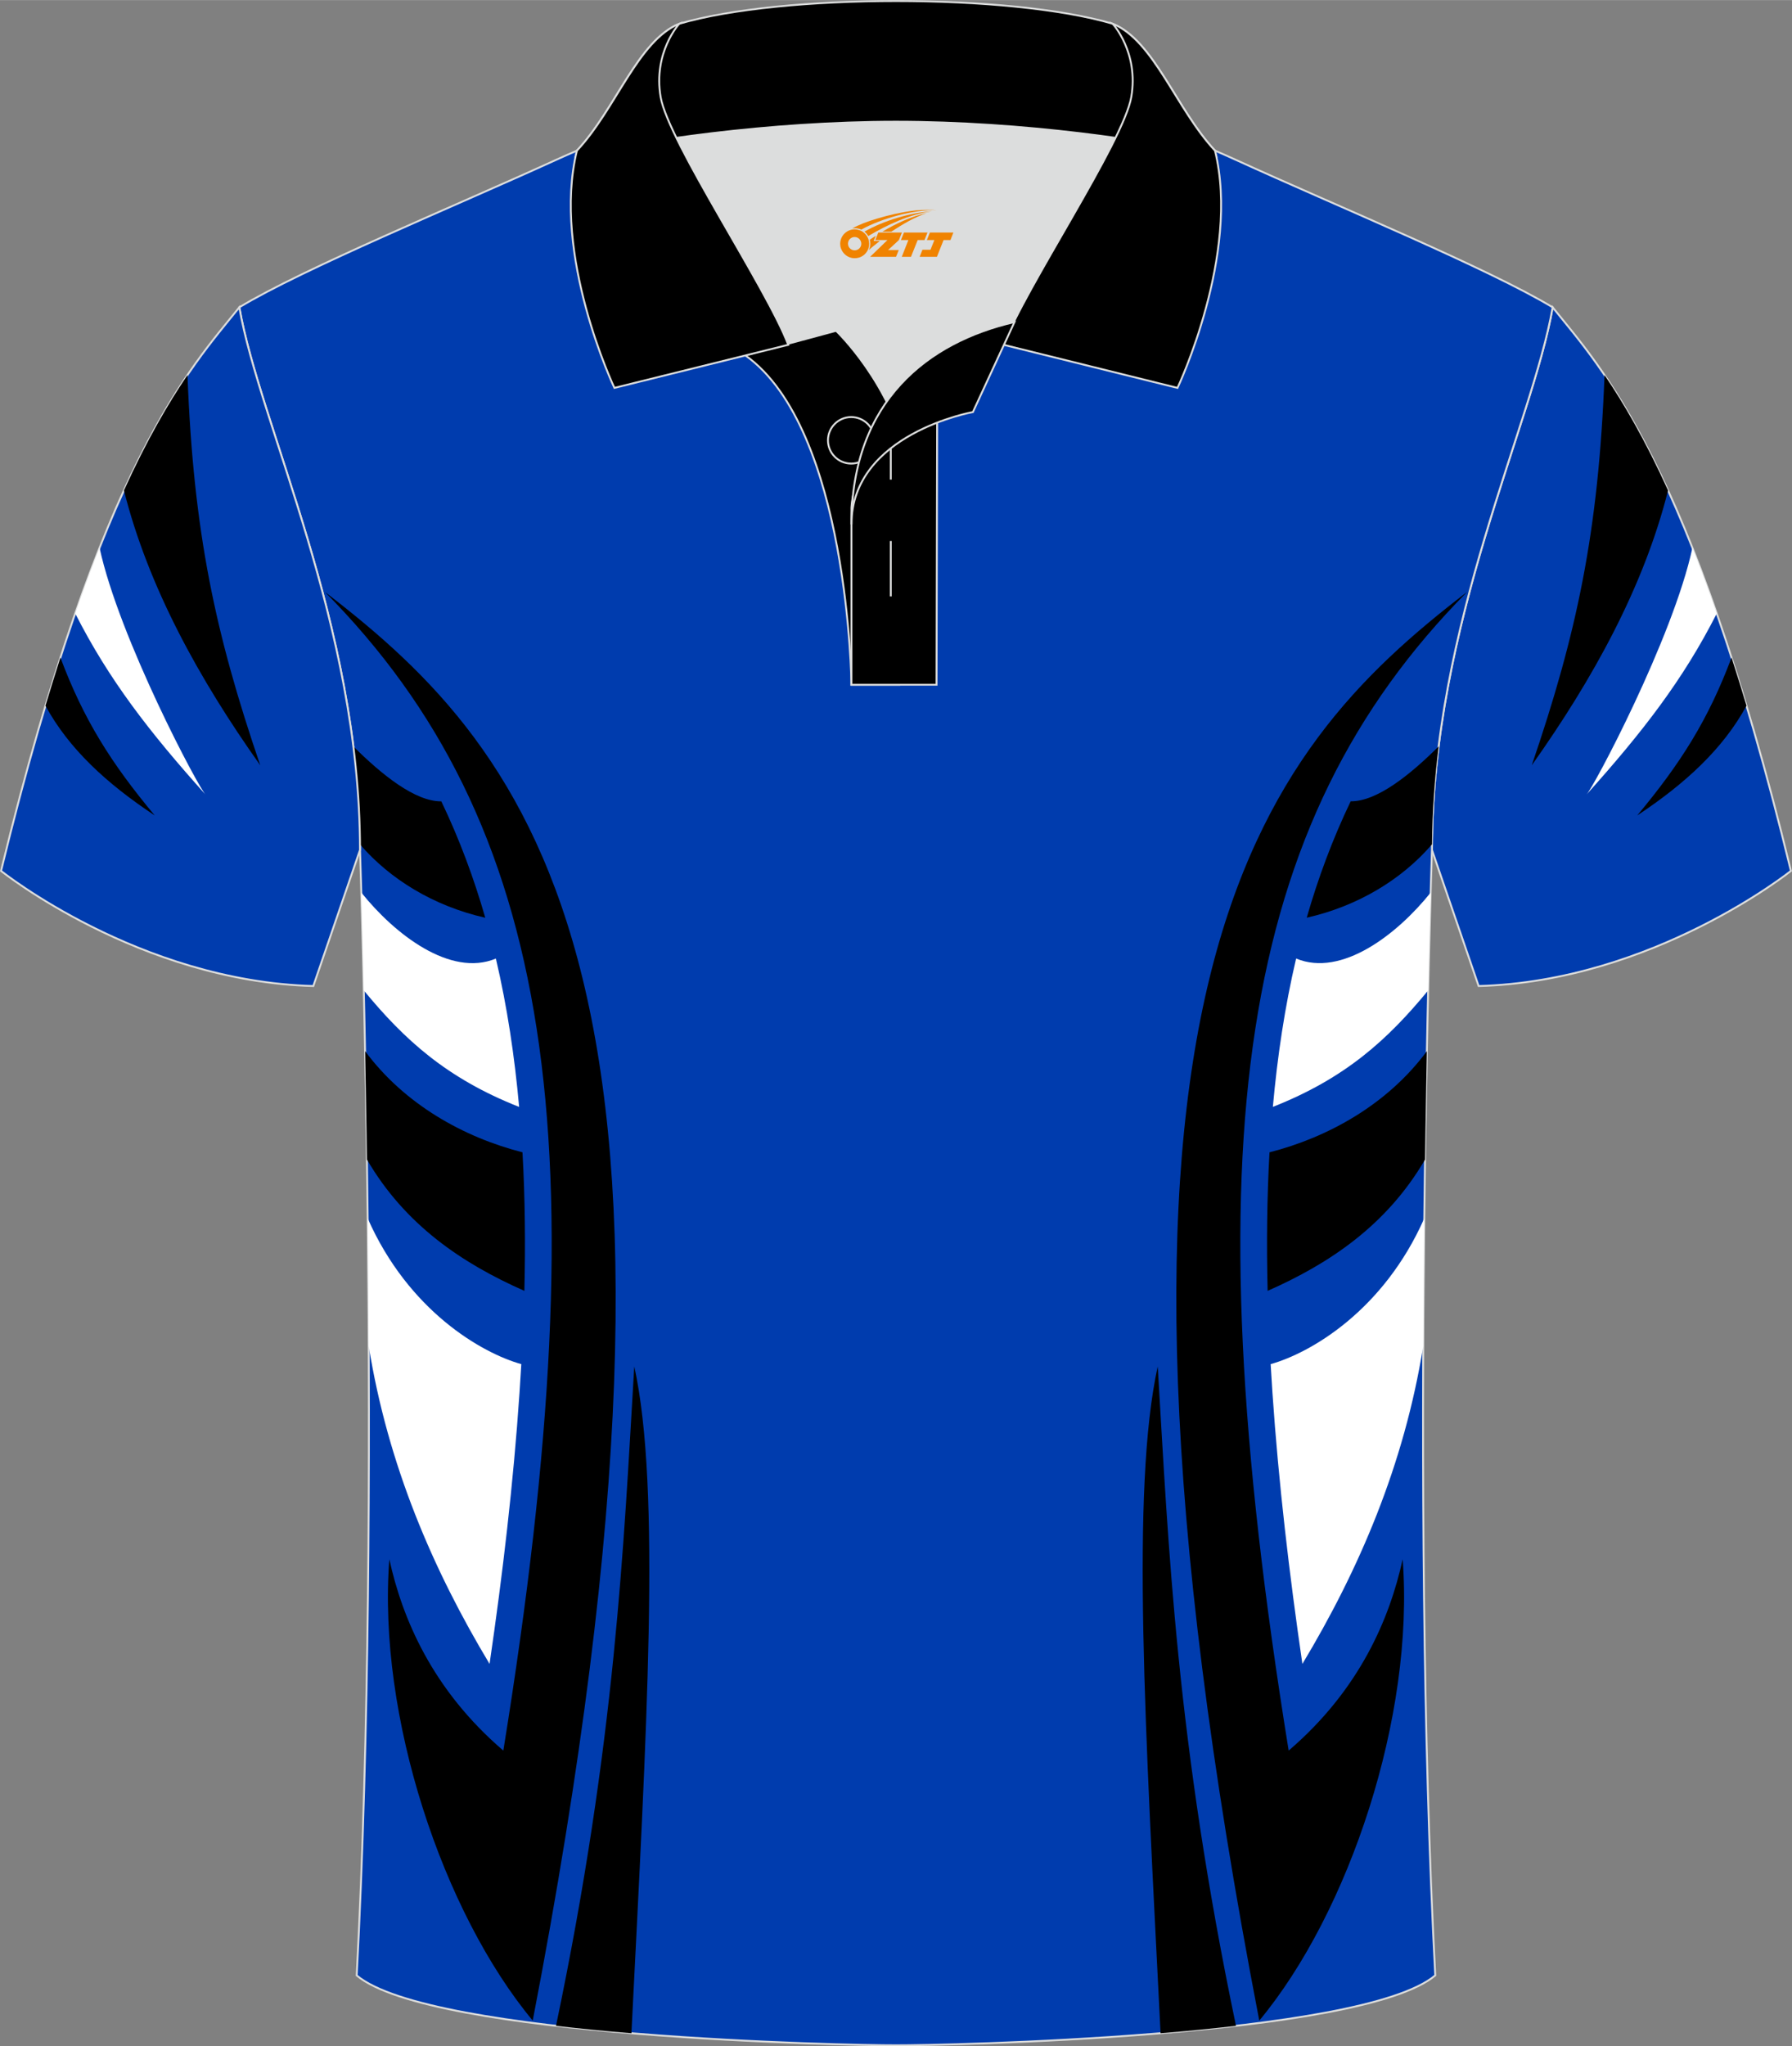 <?xml version="1.0" encoding="utf-8"?>
<!-- Generator: Adobe Illustrator 24.0.1, SVG Export Plug-In . SVG Version: 6.00 Build 0)  -->
<svg xmlns="http://www.w3.org/2000/svg" xmlns:xlink="http://www.w3.org/1999/xlink" version="1.1" id="图层_1" x="0px" y="0px" width="379.8px" height="433.5px" viewBox="0 0 379.95 433.64" enable-background="new 0 0 379.95 433.64" xml:space="preserve">
<rect x="0" y="0" width="379.95" height="433.64" fill="#808080" stroke="none"/>
<g>
	
		<path fill-rule="evenodd" clip-rule="evenodd" fill="#003CAE" stroke="#DCDDDD" stroke-width="0.4" stroke-miterlimit="22.926" d="   M329.2,65.11c10.24,12.8,29.36,32.42,50.52,119.44c0,0-29.19,23.38-66.21,24.4c0,0-7.16-20.82-9.9-28.84l0,0   C303.61,132.33,324.92,89.87,329.2,65.11z"/>
	<g>
		<path fill-rule="evenodd" clip-rule="evenodd" d="M340.2,79.47c-1.27,33.39-5.91,54.84-15.43,82.7    c12.98-18.3,23.73-37.75,28.9-58.25C348.77,93.15,344.23,85.41,340.2,79.47z"/>
		<path fill-rule="evenodd" clip-rule="evenodd" fill="#FFFFFF" d="M358.84,116.07c-4.14,19.18-21.12,51.12-22.51,52.36    c11.93-13.29,20.55-24.4,27.67-38.44C362.25,124.96,360.52,120.33,358.84,116.07z"/>
		<path fill-rule="evenodd" clip-rule="evenodd" d="M367.13,139.34c-4.9,13.09-10.73,22.35-20,33.46    c10.26-6.79,18.24-14.18,23.17-23.25C369.24,146,368.18,142.59,367.13,139.34z"/>
	</g>
	
		<path fill-rule="evenodd" clip-rule="evenodd" fill="#003CAE" stroke="#DCDDDD" stroke-width="0.4" stroke-miterlimit="22.926" d="   M76.33,180.12c0,0,4.68,137.15-0.7,238.51c15.6,13.14,104.62,14.84,114.34,14.81c9.72,0.03,98.74-1.67,114.34-14.82   c-5.38-101.36-0.7-238.51-0.7-238.51c0-47.79,21.31-90.25,25.59-115c-13.68-8.25-45.44-21.32-67.38-31.34   c-5.84-2.66-10.73-4.57-15.09-5.94l-113.56-0.01c-4.32,1.37-9.2,3.29-15.06,5.95c-21.94,10.02-53.7,23.09-67.37,31.34   C55.02,89.87,76.33,132.33,76.33,180.12z"/>
	<g>
		<path fill-rule="evenodd" clip-rule="evenodd" d="M68.9,125.44c44.55,34.17,86.4,83.24,44.05,302.76    c-19.04-22.9-32.95-64.49-30.4-97.77c2.73,12.48,9.08,27.63,24.17,40.55C127.67,241.45,117.2,174.24,68.9,125.44z"/>
		<path fill-rule="evenodd" clip-rule="evenodd" d="M134.48,289.57c-2.27,38.03-3.94,79.26-16.59,139.74    c5.23,0.61,10.62,1.13,15.99,1.57C137.1,366.58,140.2,315.55,134.48,289.57z"/>
		<path fill-rule="evenodd" clip-rule="evenodd" fill="#FFFFFF" d="M103.8,352.61c-12.02-19.98-21.59-42.25-25.62-67.36    c-0.04-9.38-0.12-18.45-0.22-27.06c8.66,19.59,24.14,28.53,32.57,30.89c-0.12,2.02-0.24,4.05-0.38,6.06    C108.85,314.34,106.59,333.53,103.8,352.61z"/>
		<path fill-rule="evenodd" clip-rule="evenodd" d="M77.81,245.73c8.09,13.88,20.23,22.02,33.37,27.82    c0.24-9.79,0.15-19.6-0.4-29.36c-12.36-3.16-24.95-10.09-33.36-21.43C77.55,229.78,77.69,237.49,77.81,245.73z"/>
		<path fill-rule="evenodd" clip-rule="evenodd" fill="#FFFFFF" d="M76.61,189.14c7.07,8.83,18.87,18,28.53,13.99    c2.4,10.23,3.97,20.74,4.93,31.44c-15.42-6.08-24.36-14.28-32.93-24.68C76.95,201.27,76.76,194.22,76.61,189.14z"/>
		<path fill-rule="evenodd" clip-rule="evenodd" d="M74.92,158.17c6.09,6.05,13.09,11.68,18.65,11.64    c3.83,7.98,6.89,16.22,9.32,24.67c-10.96-2.48-20.25-8.2-26.56-15.55C76.27,171.87,75.77,164.94,74.92,158.17z"/>
		<path fill-rule="evenodd" clip-rule="evenodd" d="M311.05,125.44c-44.55,34.17-86.4,83.24-44.05,302.76    c19.04-22.9,32.95-64.49,30.4-97.77c-2.73,12.48-9.08,27.63-24.17,40.55C252.28,241.45,262.75,174.24,311.05,125.44z"/>
		<path fill-rule="evenodd" clip-rule="evenodd" d="M245.47,289.57c2.27,38.03,3.94,79.26,16.59,139.74    c-5.23,0.61-10.62,1.13-15.99,1.57C242.85,366.58,239.75,315.55,245.47,289.57z"/>
		<path fill-rule="evenodd" clip-rule="evenodd" fill="#FFFFFF" d="M276.14,352.61c12.02-19.98,21.59-42.25,25.62-67.36    c0.04-9.38,0.12-18.45,0.22-27.06c-8.66,19.59-24.14,28.53-32.57,30.89c0.12,2.02,0.24,4.05,0.38,6.06    C271.1,314.34,273.36,333.53,276.14,352.61z"/>
		<path fill-rule="evenodd" clip-rule="evenodd" d="M302.14,245.73c-8.09,13.88-20.23,22.02-33.37,27.82    c-0.24-9.79-0.15-19.6,0.4-29.36c12.36-3.16,24.95-10.09,33.36-21.43C302.39,229.78,302.26,237.49,302.14,245.73z"/>
		<path fill-rule="evenodd" clip-rule="evenodd" fill="#FFFFFF" d="M303.34,189.14c-7.07,8.83-18.87,18-28.53,13.98    c-2.4,10.23-3.97,20.74-4.93,31.44c15.42-6.08,24.36-14.28,32.93-24.68C303,201.27,303.19,194.22,303.34,189.14z"/>
		<path fill-rule="evenodd" clip-rule="evenodd" d="M305.03,158.17c-6.09,6.05-13.09,11.68-18.65,11.63    c-3.83,7.98-6.89,16.22-9.32,24.67c10.96-2.48,20.25-8.2,26.56-15.55C303.67,171.87,304.18,164.94,305.03,158.17z"/>
	</g>
	
		<path fill-rule="evenodd" clip-rule="evenodd" fill="#003CAE" stroke="#DCDDDD" stroke-width="0.4" stroke-miterlimit="22.926" d="   M50.74,65.11C40.5,77.91,21.38,97.53,0.22,184.55c0,0,29.19,23.38,66.21,24.4c0,0,7.16-20.82,9.9-28.84l0,0   C76.33,132.33,55.02,89.87,50.74,65.11z"/>
	<g>
		<path fill-rule="evenodd" clip-rule="evenodd" d="M39.75,79.47c1.27,33.39,5.91,54.84,15.43,82.7    c-12.98-18.3-23.73-37.75-28.9-58.25C31.18,93.15,35.72,85.41,39.75,79.47z"/>
		<path fill-rule="evenodd" clip-rule="evenodd" fill="#FFFFFF" d="M21.11,116.07c4.14,19.18,21.12,51.12,22.51,52.36    c-11.93-13.29-20.55-24.4-27.67-38.44C17.7,124.95,19.43,120.32,21.11,116.07z"/>
		<path fill-rule="evenodd" clip-rule="evenodd" d="M12.81,139.34c4.9,13.09,10.73,22.35,20,33.46    c-10.26-6.79-18.24-14.18-23.17-23.25C10.71,146,11.77,142.59,12.81,139.34z"/>
	</g>
	<path fill-rule="evenodd" clip-rule="evenodd" fill="#DCDDDD" d="M187.99,85.11c6.44-9.11,16.35-14.37,26.94-16.84   c5.24-10.64,16.08-27.82,21.62-39.15c-26.77-6.51-66.39-6.51-93.16,0c6.42,13.14,20,34.17,23.66,43.71l10.22-2.75   C177.27,70.09,183.27,75.76,187.99,85.11z"/>
	<path fill-rule="evenodd" clip-rule="evenodd" stroke="#DCDDDD" stroke-width="0.4" stroke-miterlimit="22.926" d="M158.01,75.28   l19.26-5.19c0,0,11.74,11.1,15.3,27.84s-1.86,47.18-1.86,47.18h-10.18C180.53,145.1,180,90.85,158.01,75.28z"/>
	<path fill-rule="evenodd" clip-rule="evenodd" stroke="#DCDDDD" stroke-width="0.4" stroke-miterlimit="22.926" d="M180.53,107.56   v37.54h18.04l0.14-60.77C189.87,87.24,181.02,98.77,180.53,107.56z"/>
	<path fill-rule="evenodd" clip-rule="evenodd" stroke="#DCDDDD" stroke-width="0.4" stroke-miterlimit="22.926" d="M122.05,33.11   c13.38-3.26,40.91-7.33,67.92-7.33c27,0,54.53,4.07,67.92,7.33l-0.28-1.2c-8.23-8.78-12.93-23.33-21.69-26.89   C224.98,1.8,207.48,0.2,189.97,0.2c-17.5,0-35.01,1.61-45.95,4.82c-8.77,3.57-13.47,18.11-21.69,26.89L122.05,33.11z"/>
	<path fill-rule="evenodd" clip-rule="evenodd" stroke="#DCDDDD" stroke-width="0.4" stroke-miterlimit="22.926" d="M144.02,5.02   c0,0-5.58,6.05-3.95,15.53c1.63,9.49,22.57,40.53,27.06,52.51l-36.86,9.13c0,0-13.39-28.22-7.95-50.28   C130.56,23.13,135.26,8.59,144.02,5.02z"/>
	<path fill-rule="evenodd" clip-rule="evenodd" stroke="#DCDDDD" stroke-width="0.4" stroke-miterlimit="22.926" d="M235.92,5.02   c0,0,5.58,6.05,3.94,15.53c-1.63,9.49-22.57,40.53-27.06,52.51l36.86,9.13c0,0,13.39-28.22,7.95-50.28   C249.39,23.13,244.68,8.59,235.92,5.02z"/>
	<circle fill="none" stroke="#DCDDDD" stroke-width="0.4" stroke-miterlimit="22.926" cx="180.48" cy="93.3" r="4.93"/>
	
		<line fill="none" stroke="#DCDDDD" stroke-width="0.4" stroke-miterlimit="22.926" x1="188.87" y1="114.63" x2="188.87" y2="126.38"/>
	
		<line fill="none" stroke="#DCDDDD" stroke-width="0.4" stroke-miterlimit="22.926" x1="188.87" y1="89.87" x2="188.87" y2="101.62"/>
	<path fill-rule="evenodd" clip-rule="evenodd" stroke="#DCDDDD" stroke-width="0.4" stroke-miterlimit="22.926" d="M215.09,68.24   l-8.81,19.07c0,0-25.75,4.58-25.75,23.82C180.53,84.95,196.81,72.44,215.09,68.24z"/>
	
</g>
<g id="图层_x0020_1">
	<path fill="#F08300" d="M178.32,52.67c0.416,1.136,1.472,1.984,2.752,2.032c0.144,0,0.304,0,0.448-0.016h0.016   c0.016,0,0.064,0,0.128-0.016c0.032,0,0.048-0.016,0.08-0.016c0.064-0.016,0.144-0.032,0.224-0.048c0.016,0,0.016,0,0.032,0   c0.192-0.048,0.4-0.112,0.576-0.208c0.192-0.096,0.4-0.224,0.608-0.384c0.672-0.56,1.104-1.408,1.104-2.352   c0-0.224-0.032-0.448-0.08-0.672l0,0C184.16,50.79,184.11,50.62,184.03,50.44C183.56,49.35,182.48,48.59,181.21,48.59C179.52,48.59,178.14,49.96,178.14,51.66C178.14,52.01,178.2,52.35,178.32,52.67L178.32,52.67L178.32,52.67z M182.62,51.69L182.62,51.69C182.59,52.47,181.93,53.07,181.15,53.03C180.36,53,179.77,52.35,179.8,51.56c0.032-0.784,0.688-1.376,1.472-1.344   C182.04,50.25,182.65,50.92,182.62,51.69L182.62,51.69z"/>
	<polygon fill="#F08300" points="196.65,49.27 ,196.01,50.86 ,194.57,50.86 ,193.15,54.41 ,191.2,54.41 ,192.6,50.86 ,191.02,50.86    ,191.66,49.27"/>
	<path fill="#F08300" d="M198.62,44.54c-1.008-0.096-3.024-0.144-5.056,0.112c-2.416,0.304-5.152,0.912-7.616,1.664   C183.9,46.92,182.03,47.64,180.68,48.41C180.88,48.38,181.07,48.36,181.26,48.36c0.48,0,0.944,0.112,1.36,0.288   C186.72,46.33,193.92,44.28,198.62,44.54L198.62,44.54L198.62,44.54z"/>
	<path fill="#F08300" d="M184.09,50.01c4-2.368,8.88-4.672,13.488-5.248c-4.608,0.288-10.224,2-14.288,4.304   C183.61,49.32,183.88,49.64,184.09,50.01C184.09,50.01,184.09,50.01,184.09,50.01z"/>
	<polygon fill="#F08300" points="202.14,49.27 ,201.52,50.86 ,200.06,50.86 ,198.65,54.41 ,198.19,54.41 ,196.68,54.41 ,194.99,54.41    ,195.58,52.91 ,197.29,52.91 ,198.11,50.86 ,196.52,50.86 ,197.16,49.27"/>
	<polygon fill="#F08300" points="191.23,49.27 ,190.59,50.86 ,188.3,52.97 ,190.56,52.97 ,189.98,54.41 ,184.49,54.41 ,188.16,50.86    ,185.58,50.86 ,186.22,49.27"/>
	<path fill="#F08300" d="M196.51,45.13c-3.376,0.752-6.464,2.192-9.424,3.952h1.888C191.4,47.51,193.74,46.08,196.51,45.13z    M185.71,49.95C185.08,50.33,185.02,50.38,184.41,50.79c0.064,0.256,0.112,0.544,0.112,0.816c0,0.496-0.112,0.976-0.32,1.392   c0.176-0.16,0.32-0.304,0.432-0.4c0.272-0.24,0.768-0.64,1.6-1.296l0.32-0.256H185.23l0,0L185.71,49.95L185.71,49.95L185.71,49.95z"/>
</g>
</svg>